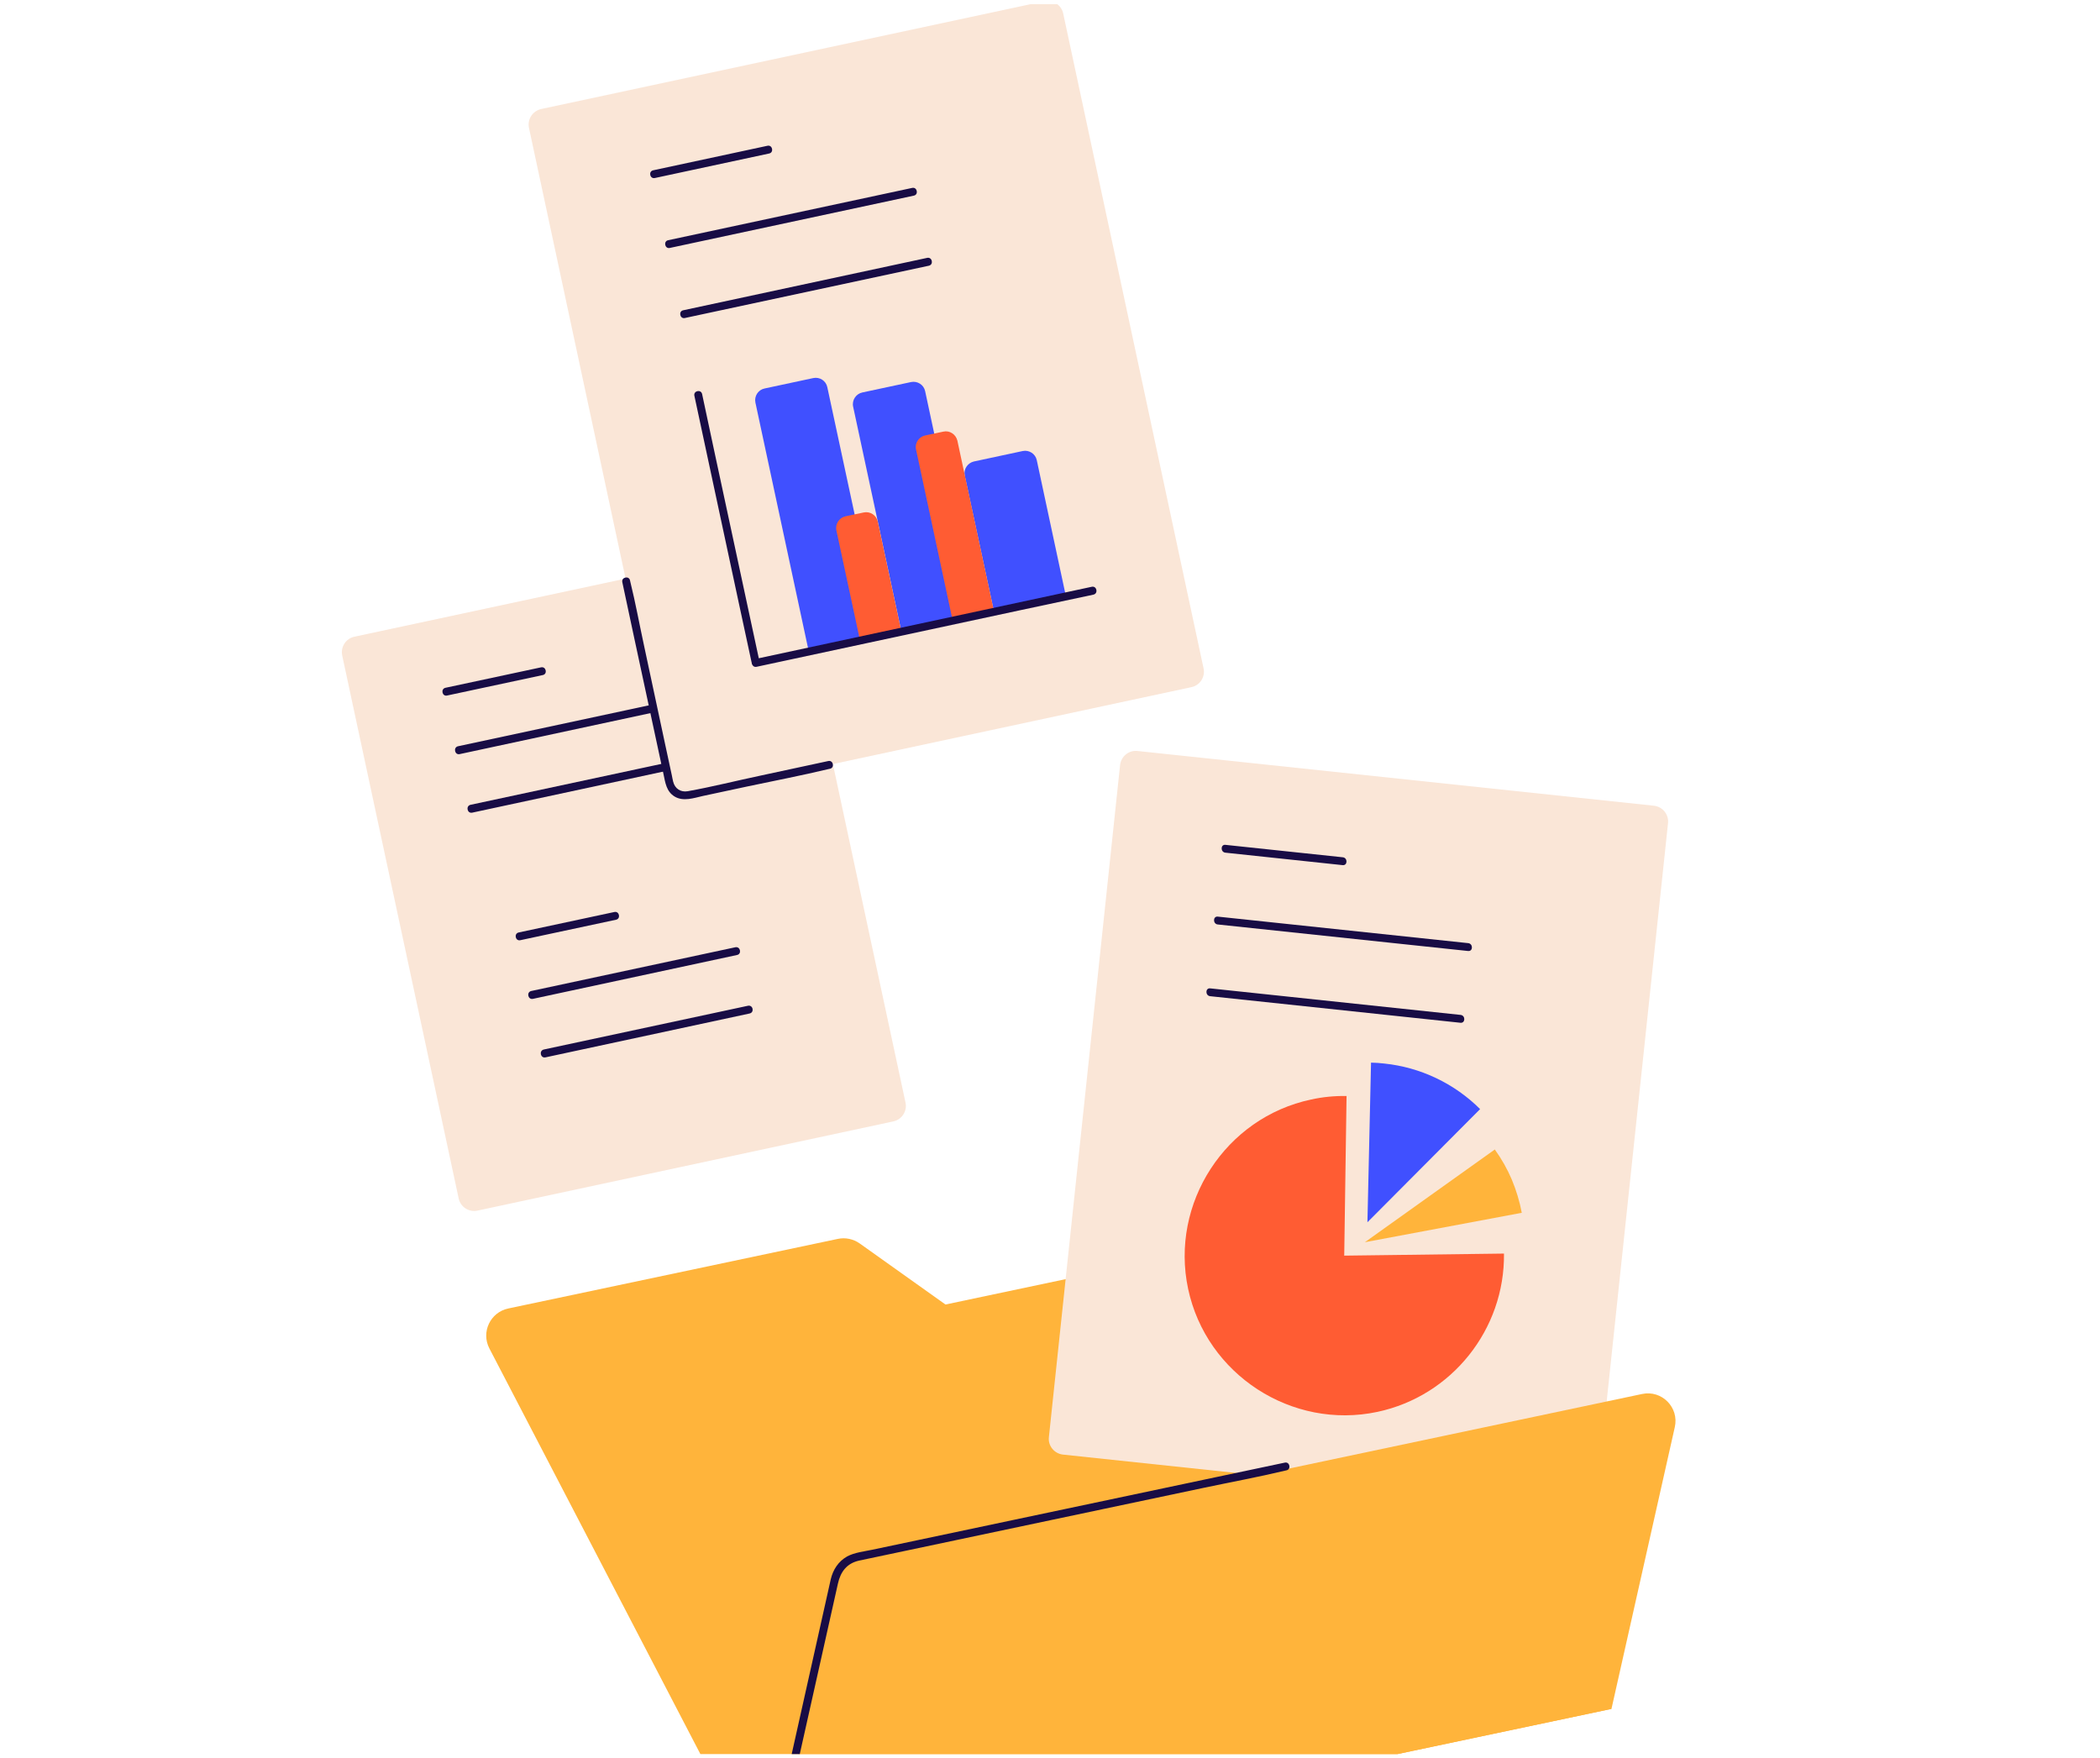 <svg width="166" height="139" viewBox="0 0 166 139" fill="none" xmlns="http://www.w3.org/2000/svg">
<g clip-path="url(#clip0_53338_84235)">
<g clip-path="url(#clip1_53338_84235)">
<path d="M37.738 95.704L70.615 88.65C71.294 88.506 71.721 87.838 71.58 87.169L62.373 44.244C62.231 43.574 61.561 43.138 60.884 43.291L28.015 50.334C27.335 50.477 26.909 51.145 27.052 51.825L36.257 94.74C36.401 95.419 37.069 95.846 37.738 95.704Z" fill="#FAE6D7"/>
<path d="M53.334 60.163C47.955 61.319 42.576 62.472 37.195 63.622C36.8 63.715 36.929 64.327 37.327 64.243C42.705 63.087 48.084 61.93 53.463 60.774C53.861 60.69 53.722 60.081 53.334 60.163Z" fill="#180C45"/>
<path d="M52.338 55.536C46.959 56.693 41.58 57.846 36.2 58.995C35.814 59.087 35.943 59.698 36.331 59.616C41.71 58.46 47.089 57.304 52.468 56.148C52.865 56.064 52.736 55.452 52.338 55.536Z" fill="#180C45"/>
<path d="M42.771 52.755C40.255 53.293 37.736 53.832 35.215 54.371C34.817 54.456 34.948 55.077 35.344 54.983C37.866 54.444 40.388 53.904 42.909 53.365C43.298 53.283 43.169 52.671 42.771 52.755Z" fill="#180C45"/>
<path d="M59.125 79.508C53.746 80.665 48.367 81.818 42.986 82.967C42.591 83.061 42.72 83.673 43.118 83.588C48.496 82.432 53.875 81.276 59.254 80.12C59.652 80.036 59.523 79.424 59.125 79.508Z" fill="#180C45"/>
<path d="M58.126 74.884C52.747 76.04 47.368 77.194 41.988 78.343C41.602 78.435 41.731 79.046 42.129 78.962C47.507 77.806 52.886 76.65 58.265 75.494C58.653 75.412 58.524 74.8 58.126 74.884Z" fill="#180C45"/>
<path d="M48.569 72.096C46.047 72.635 43.526 73.174 41.004 73.714C40.606 73.798 40.737 74.419 41.133 74.325C43.655 73.786 46.177 73.246 48.698 72.707C49.087 72.625 48.958 72.014 48.569 72.096Z" fill="#180C45"/>
<path d="M106.736 96.368L74.739 103.126L67.951 98.294C67.451 97.944 66.825 97.812 66.233 97.937L40.175 103.44C38.758 103.74 38.015 105.306 38.682 106.594L60.818 149.151L127.383 135.093L106.736 96.368Z" fill="#FFB43B"/>
<path d="M84.025 114.99L124.84 119.316C125.523 119.385 126.139 118.89 126.217 118.205L131.854 65.069C131.923 64.385 131.428 63.77 130.732 63.694L89.917 59.368C89.231 59.289 88.618 59.794 88.54 60.48L82.912 113.613C82.834 114.299 83.339 114.912 84.025 114.99Z" fill="#FAE6D7"/>
<path d="M115.451 80.231C108.856 79.529 102.26 78.83 95.666 78.134C95.27 78.086 95.262 78.716 95.665 78.753C102.254 79.457 108.846 80.156 115.44 80.852C115.846 80.898 115.854 80.268 115.451 80.231Z" fill="#180C45"/>
<path d="M116.058 74.558C109.462 73.856 102.867 73.157 96.272 72.462C95.867 72.415 95.868 73.044 96.261 73.082C102.857 73.784 109.452 74.483 116.047 75.179C116.452 75.225 116.451 74.597 116.058 74.558Z" fill="#180C45"/>
<path d="M106.14 67.77C103.049 67.443 99.959 67.116 96.869 66.788C96.474 66.74 96.465 67.37 96.868 67.407C99.958 67.734 103.045 68.062 106.129 68.391C106.534 68.437 106.543 67.807 106.14 67.77Z" fill="#180C45"/>
<path d="M106.258 99.262L106.442 86.642C105.506 86.627 104.561 86.715 103.642 86.92C96.868 88.35 92.478 95.117 93.918 101.888C95.358 108.66 102.115 113.052 108.887 111.612C114.756 110.362 118.956 105.096 118.886 99.099L106.258 99.262Z" fill="#FF5C33"/>
<path d="M108.092 96.624L116.999 87.677C114.958 85.645 112.287 84.374 109.426 84.076C109.079 84.034 108.73 84.01 108.377 84.004L108.092 96.624Z" fill="#4050FF"/>
<path d="M107.889 98.201L120.293 95.875C120.124 94.978 119.855 94.092 119.506 93.253C119.145 92.407 118.693 91.61 118.161 90.871L107.889 98.201Z" fill="#FFB43B"/>
<path d="M129.81 110.198L66.574 123.553L60.818 149.15L127.383 135.092L132.39 112.816C132.741 111.262 131.363 109.87 129.81 110.198Z" fill="#FFB43B"/>
<path d="M54.403 62.854L94.175 54.322C94.855 54.179 95.283 53.521 95.14 52.841L84.042 1.06C83.889 0.383 83.231 -0.046 82.551 0.098L42.777 8.619C42.099 8.773 41.671 9.431 41.814 10.11L52.912 61.891C53.065 62.569 53.723 62.997 54.403 62.854Z" fill="#FAE6D7"/>
<path d="M49.192 46.022C49.502 47.49 49.816 48.962 50.134 50.435C50.703 53.093 51.274 55.754 51.85 58.416C52.047 59.348 52.247 60.279 52.45 61.209C52.592 61.879 52.679 62.58 53.329 62.97C54.014 63.383 54.844 63.086 55.56 62.925C56.737 62.676 57.914 62.424 59.09 62.169C61.216 61.72 63.369 61.306 65.482 60.799C65.52 60.791 65.563 60.782 65.608 60.772C65.996 60.69 65.867 60.079 65.479 60.161C63.694 60.544 61.913 60.927 60.136 61.31C58.214 61.715 56.299 62.201 54.365 62.548C53.808 62.646 53.35 62.347 53.213 61.798C53.169 61.635 53.144 61.468 53.109 61.303C52.928 60.477 52.749 59.649 52.574 58.821C52.023 56.241 51.471 53.661 50.919 51.081C50.551 49.384 50.237 47.656 49.82 45.97C49.815 45.944 49.808 45.915 49.801 45.883C49.72 45.495 49.108 45.624 49.192 46.022Z" fill="#180C45"/>
<path d="M73.291 20.385C66.866 21.769 60.436 23.151 54.003 24.529C53.615 24.611 53.744 25.223 54.132 25.141C60.565 23.762 66.999 22.383 73.432 21.004C73.818 20.912 73.689 20.301 73.291 20.385Z" fill="#180C45"/>
<path d="M72.112 14.854C65.679 16.233 59.245 17.612 52.812 18.991C52.424 19.073 52.555 19.694 52.951 19.6C59.378 18.222 65.808 16.844 72.241 15.465C72.629 15.383 72.5 14.772 72.112 14.854Z" fill="#180C45"/>
<path d="M60.673 11.522C57.661 12.172 54.648 12.819 51.635 13.462C51.237 13.546 51.366 14.157 51.764 14.073C54.777 13.43 57.79 12.784 60.803 12.134C61.191 12.052 61.062 11.44 60.673 11.522Z" fill="#180C45"/>
<path d="M71.242 49.871L76.925 48.65L73.13 30.92C73.023 30.416 72.52 30.096 72.015 30.203L68.164 31.026C67.66 31.133 67.33 31.638 67.437 32.143L71.242 49.871Z" fill="#4050FF"/>
<path d="M78.561 48.292L84.246 47.082L81.956 36.383C81.847 35.869 81.344 35.55 80.839 35.656L76.989 36.48C76.486 36.596 76.155 37.092 76.261 37.596L78.561 48.292Z" fill="#4050FF"/>
<path d="M63.917 51.437L69.609 50.215L65.397 30.606C65.291 30.101 64.797 29.78 64.283 29.888L60.432 30.712C59.927 30.818 59.608 31.322 59.714 31.826L63.917 51.437Z" fill="#4050FF"/>
<path d="M67.97 50.572L71.238 49.871L69.383 41.23C69.276 40.726 68.783 40.404 68.269 40.513L66.842 40.814C66.337 40.921 66.008 41.426 66.115 41.931L67.97 50.572Z" fill="#FF5C33"/>
<path d="M75.293 48.993L78.562 48.292L75.68 34.84C75.564 34.337 75.068 34.006 74.566 34.122L73.129 34.426C72.625 34.532 72.295 35.038 72.412 35.54L75.293 48.993Z" fill="#FF5C33"/>
<path d="M86.303 46.386C79.393 47.873 72.481 49.356 65.569 50.836C63.604 51.258 61.638 51.68 59.673 52.102C59.275 52.186 59.413 52.795 59.802 52.713C66.714 51.233 73.629 49.749 80.546 48.261C82.505 47.841 84.468 47.423 86.435 47.008C86.831 46.914 86.701 46.302 86.303 46.386Z" fill="#180C45"/>
<path d="M60.03 52.268C58.852 46.786 57.674 41.303 56.496 35.821C56.167 34.262 55.835 32.706 55.501 31.155C55.417 30.757 54.805 30.886 54.889 31.284C56.067 36.767 57.242 42.25 58.414 47.733C58.749 49.291 59.085 50.846 59.419 52.397C59.503 52.795 60.114 52.666 60.03 52.268Z" fill="#180C45"/>
<path d="M101.565 115.624C99.76 116.005 97.955 116.386 96.15 116.767C92.216 117.598 88.283 118.429 84.349 119.26C80.461 120.081 76.576 120.901 72.694 121.721C71.438 121.986 70.186 122.251 68.938 122.514C68.307 122.648 67.543 122.728 66.961 123.043C66.273 123.432 65.852 124.079 65.669 124.847C65.448 125.816 65.239 126.793 65.018 127.762C64.575 129.762 64.128 131.758 63.678 133.753C62.795 137.704 61.913 141.654 61.031 145.605C60.814 146.563 60.597 147.521 60.381 148.48C60.301 148.871 60.891 149.071 60.98 148.677C62.732 140.846 64.485 133.015 66.237 125.183C66.445 124.247 66.944 123.584 67.912 123.37C68.151 123.319 68.394 123.268 68.64 123.216C69.753 122.981 70.866 122.746 71.978 122.511C75.712 121.723 79.445 120.934 83.178 120.146C87.176 119.301 91.174 118.457 95.173 117.613C97.308 117.162 99.475 116.765 101.597 116.256C101.63 116.249 101.662 116.242 101.694 116.235C102.083 116.153 101.954 115.542 101.565 115.624Z" fill="#180C45"/>
</g>
</g>
<defs>
<clipPath id="clip0_53338_84235">
<rect width="166" height="138.333" fill="white" transform="translate(0 0.333)"/>
</clipPath>
<clipPath id="clip1_53338_84235">
<rect width="111.091" height="147.791" fill="white" transform="translate(13.834 8.275) rotate(-11.925)"/>
</clipPath>
</defs>
</svg>
